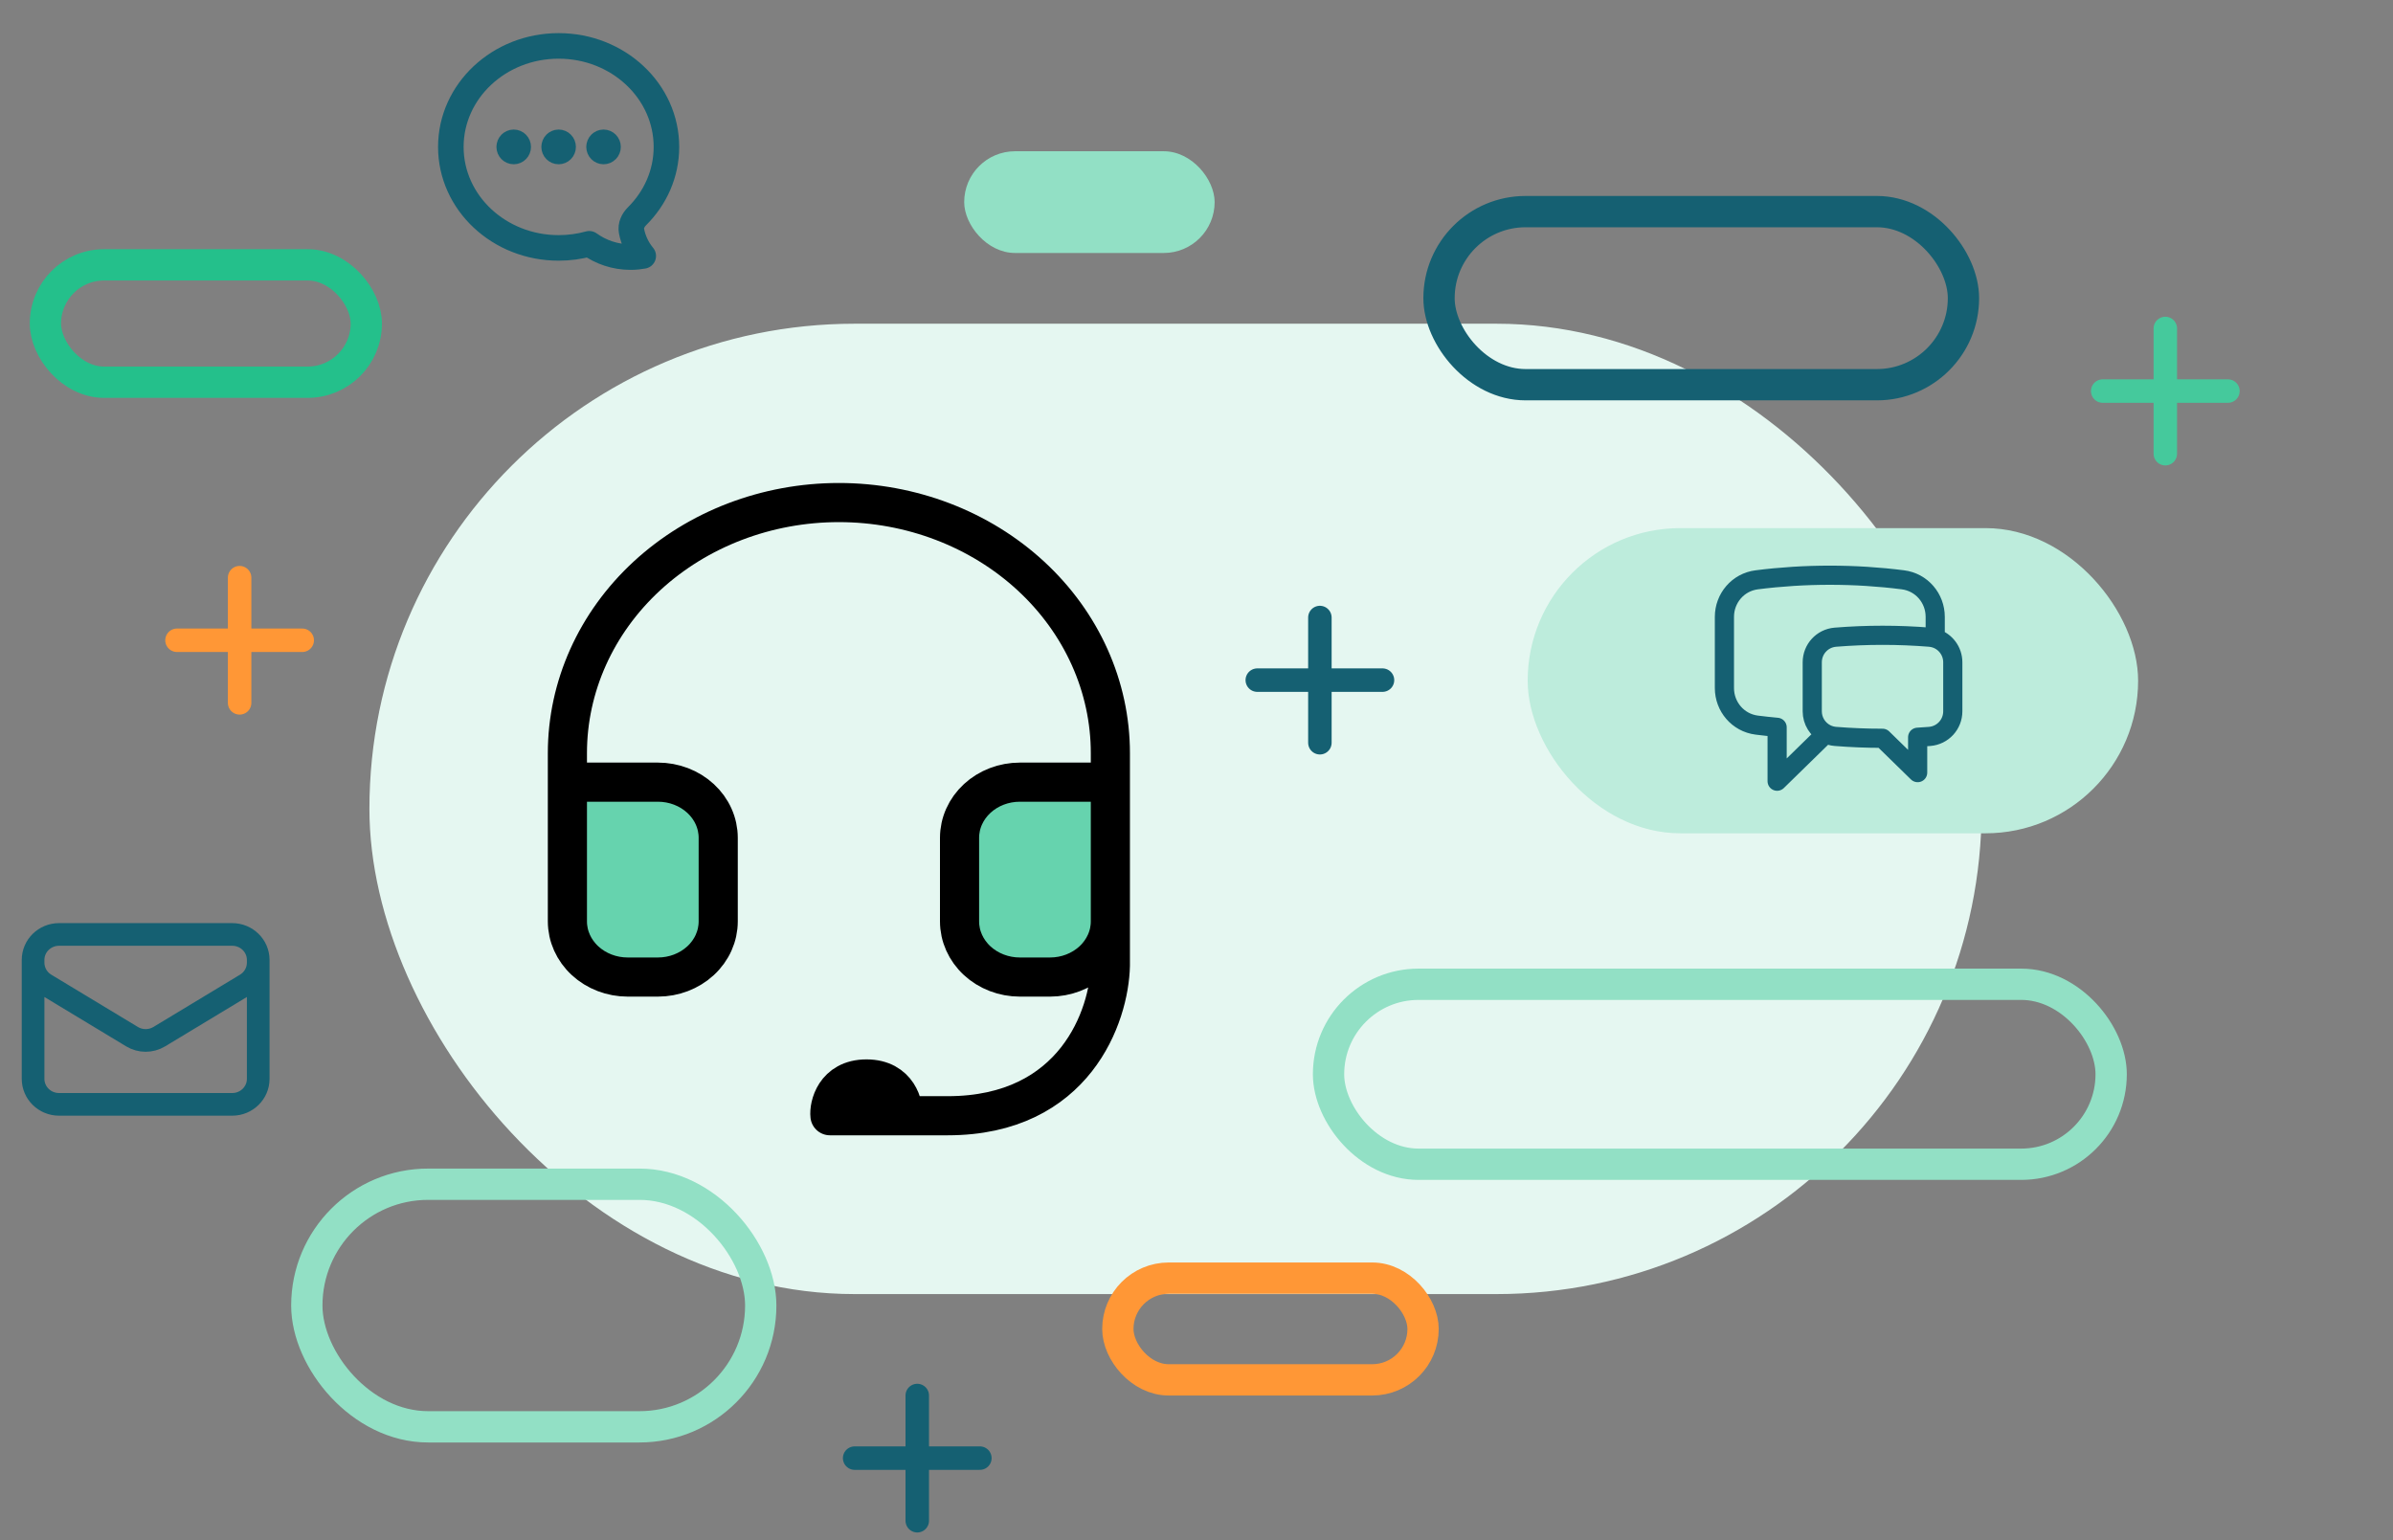 <svg width="233" height="150" viewBox="0 0 233 150" fill="none" xmlns="http://www.w3.org/2000/svg">
<rect x="0" y="0" width="233" height="150" fill="#808080" stroke="none"/>
<rect x="35.969" y="31.522" width="156.976" height="94.49" rx="47.245" fill="#E5F7F1"/>
<rect x="95.1" y="77.658" width="11.387" height="15.872" fill="#66D3AE"/>
<rect x="56.873" y="77.658" width="11.387" height="15.872" fill="#66D3AE"/>
<path d="M55.246 87.007V73.337C55.246 66.865 58.031 60.659 62.988 56.083C67.946 51.508 74.669 48.937 81.68 48.937C88.691 48.937 95.414 51.508 100.371 56.083C105.329 60.659 108.114 66.865 108.114 73.337V87.007M108.114 78.202V94.021C108.006 98.896 104.686 108.646 92.27 108.646H87.925M87.925 108.646H80.811C80.704 107.751 81.264 105.064 84.368 105.064C87.472 105.064 88.033 107.751 87.925 108.646ZM108.114 89.719C108.114 91.156 107.495 92.536 106.393 93.552C105.292 94.569 103.797 95.141 102.239 95.141H99.302C97.745 95.141 96.25 94.569 95.149 93.552C94.047 92.536 93.428 91.156 93.428 89.719V81.585C93.428 80.147 94.047 78.768 95.149 77.751C96.25 76.734 97.745 76.163 99.302 76.163H108.114V89.719ZM55.246 89.719C55.246 91.156 55.865 92.536 56.967 93.552C58.068 94.569 59.562 95.141 61.12 95.141H64.057C65.615 95.141 67.109 94.569 68.211 93.552C69.313 92.536 69.931 91.156 69.931 89.719V81.585C69.931 80.147 69.313 78.768 68.211 77.751C67.109 76.734 65.615 76.163 64.057 76.163H55.246V89.719Z" stroke="black" stroke-width="3.81" stroke-linecap="round" stroke-linejoin="round"/>
<rect x="29.874" y="115.315" width="44.197" height="23.623" rx="11.811" stroke="#92E0C5" stroke-width="3.048"/>
<rect x="148.746" y="51.425" width="59.437" height="29.719" rx="14.859" fill="#BDECDC"/>
<rect x="129.356" y="95.843" width="76.202" height="17.526" rx="8.763" stroke="#92E0C5" stroke-width="3.048"/>
<rect x="93.881" y="14.728" width="24.385" height="9.906" rx="4.953" fill="#92E0C5"/>
<rect x="4.422" y="25.789" width="31.243" height="11.43" rx="5.715" stroke="#24C08B" stroke-width="3.048"/>
<path d="M58.329 14.305C58.329 14.552 58.525 14.752 58.766 14.752C59.008 14.752 59.203 14.552 59.203 14.305C59.203 14.059 59.008 13.858 58.766 13.858C58.525 13.858 58.329 14.059 58.329 14.305ZM58.329 14.305H58.766M53.956 14.305C53.956 14.552 54.151 14.752 54.393 14.752C54.634 14.752 54.83 14.552 54.83 14.305C54.83 14.059 54.634 13.858 54.393 13.858C54.151 13.858 53.956 14.059 53.956 14.305ZM53.956 14.305H54.393M49.582 14.305C49.582 14.552 49.778 14.752 50.02 14.752C50.261 14.752 50.457 14.552 50.457 14.305C50.457 14.059 50.261 13.858 50.02 13.858C49.778 13.858 49.582 14.059 49.582 14.305ZM49.582 14.305H50.02M43.897 14.305C43.897 19.737 48.596 24.14 54.393 24.14C55.428 24.14 56.428 24 57.372 23.738C58.509 24.555 59.895 25.034 61.39 25.034C61.622 25.034 61.852 25.023 62.078 25C62.265 24.982 62.449 24.956 62.631 24.922C62.067 24.242 61.667 23.416 61.49 22.508C61.385 21.963 61.646 21.434 62.035 21.047C63.804 19.286 64.889 16.914 64.889 14.305C64.889 8.874 60.19 4.47 54.393 4.47C48.596 4.47 43.897 8.874 43.897 14.305Z" stroke="#156072" stroke-width="2.488" stroke-linecap="round" stroke-linejoin="round"/>
<rect x="108.842" y="124.459" width="29.719" height="9.906" rx="4.953" stroke="#FF9736" stroke-width="3.048"/>
<rect x="140.114" y="20.606" width="51.063" height="16.855" rx="8.428" stroke="#156072" stroke-width="3.048"/>
<path d="M128.514 60.132V72.325M134.61 66.228L122.418 66.228" stroke="#156072" stroke-width="2.286" stroke-linecap="round" stroke-linejoin="round"/>
<path d="M210.831 31.985V44.178M216.927 38.081L204.734 38.081" stroke="#45C99C" stroke-width="2.286" stroke-linecap="round" stroke-linejoin="round"/>
<path d="M23.331 56.25V68.442M29.427 62.346L17.234 62.346" stroke="#FF9736" stroke-width="2.286" stroke-linecap="round" stroke-linejoin="round"/>
<path d="M89.311 135.889V148.082M95.407 141.986L83.215 141.986" stroke="#156072" stroke-width="2.286" stroke-linecap="round" stroke-linejoin="round"/>
<path d="M188.427 62.153C189.435 62.47 190.138 63.41 190.138 64.49V69.266C190.138 70.532 189.172 71.606 187.88 71.71C187.493 71.74 187.106 71.767 186.717 71.79V75.234L183.296 71.891C181.752 71.891 180.224 71.83 178.712 71.709C178.372 71.682 178.055 71.588 177.771 71.44M188.427 62.153C188.255 62.099 188.073 62.063 187.885 62.047C186.372 61.925 184.841 61.862 183.296 61.862C181.751 61.862 180.221 61.925 178.708 62.047C177.418 62.152 176.454 63.225 176.454 64.49V69.266C176.454 70.199 176.979 71.027 177.771 71.44M188.427 62.153V60.065C188.427 58.258 187.114 56.692 185.281 56.46C182.952 56.164 180.577 56.012 178.165 56.012C175.754 56.012 173.378 56.164 171.049 56.46C169.216 56.692 167.902 58.258 167.902 60.065V67.002C167.902 68.809 169.216 70.375 171.049 70.608C171.707 70.691 172.369 70.763 173.034 70.824V76.07L177.771 71.44" stroke="#156072" stroke-width="1.866" stroke-linecap="round" stroke-linejoin="round"/>
<path d="M25.142 93.474V105.055C25.142 106.425 24.009 107.537 22.612 107.537H5.75C4.353 107.537 3.221 106.425 3.221 105.055V93.474M25.142 93.474C25.142 92.103 24.009 90.992 22.612 90.992H5.75C4.353 90.992 3.221 92.103 3.221 93.474M25.142 93.474V93.742C25.142 94.603 24.686 95.404 23.938 95.855L15.507 100.946C14.694 101.437 13.668 101.437 12.856 100.946L4.424 95.855C3.676 95.404 3.221 94.603 3.221 93.742V93.474" stroke="#156072" stroke-width="2.206" stroke-linecap="round" stroke-linejoin="round"/>
</svg>

